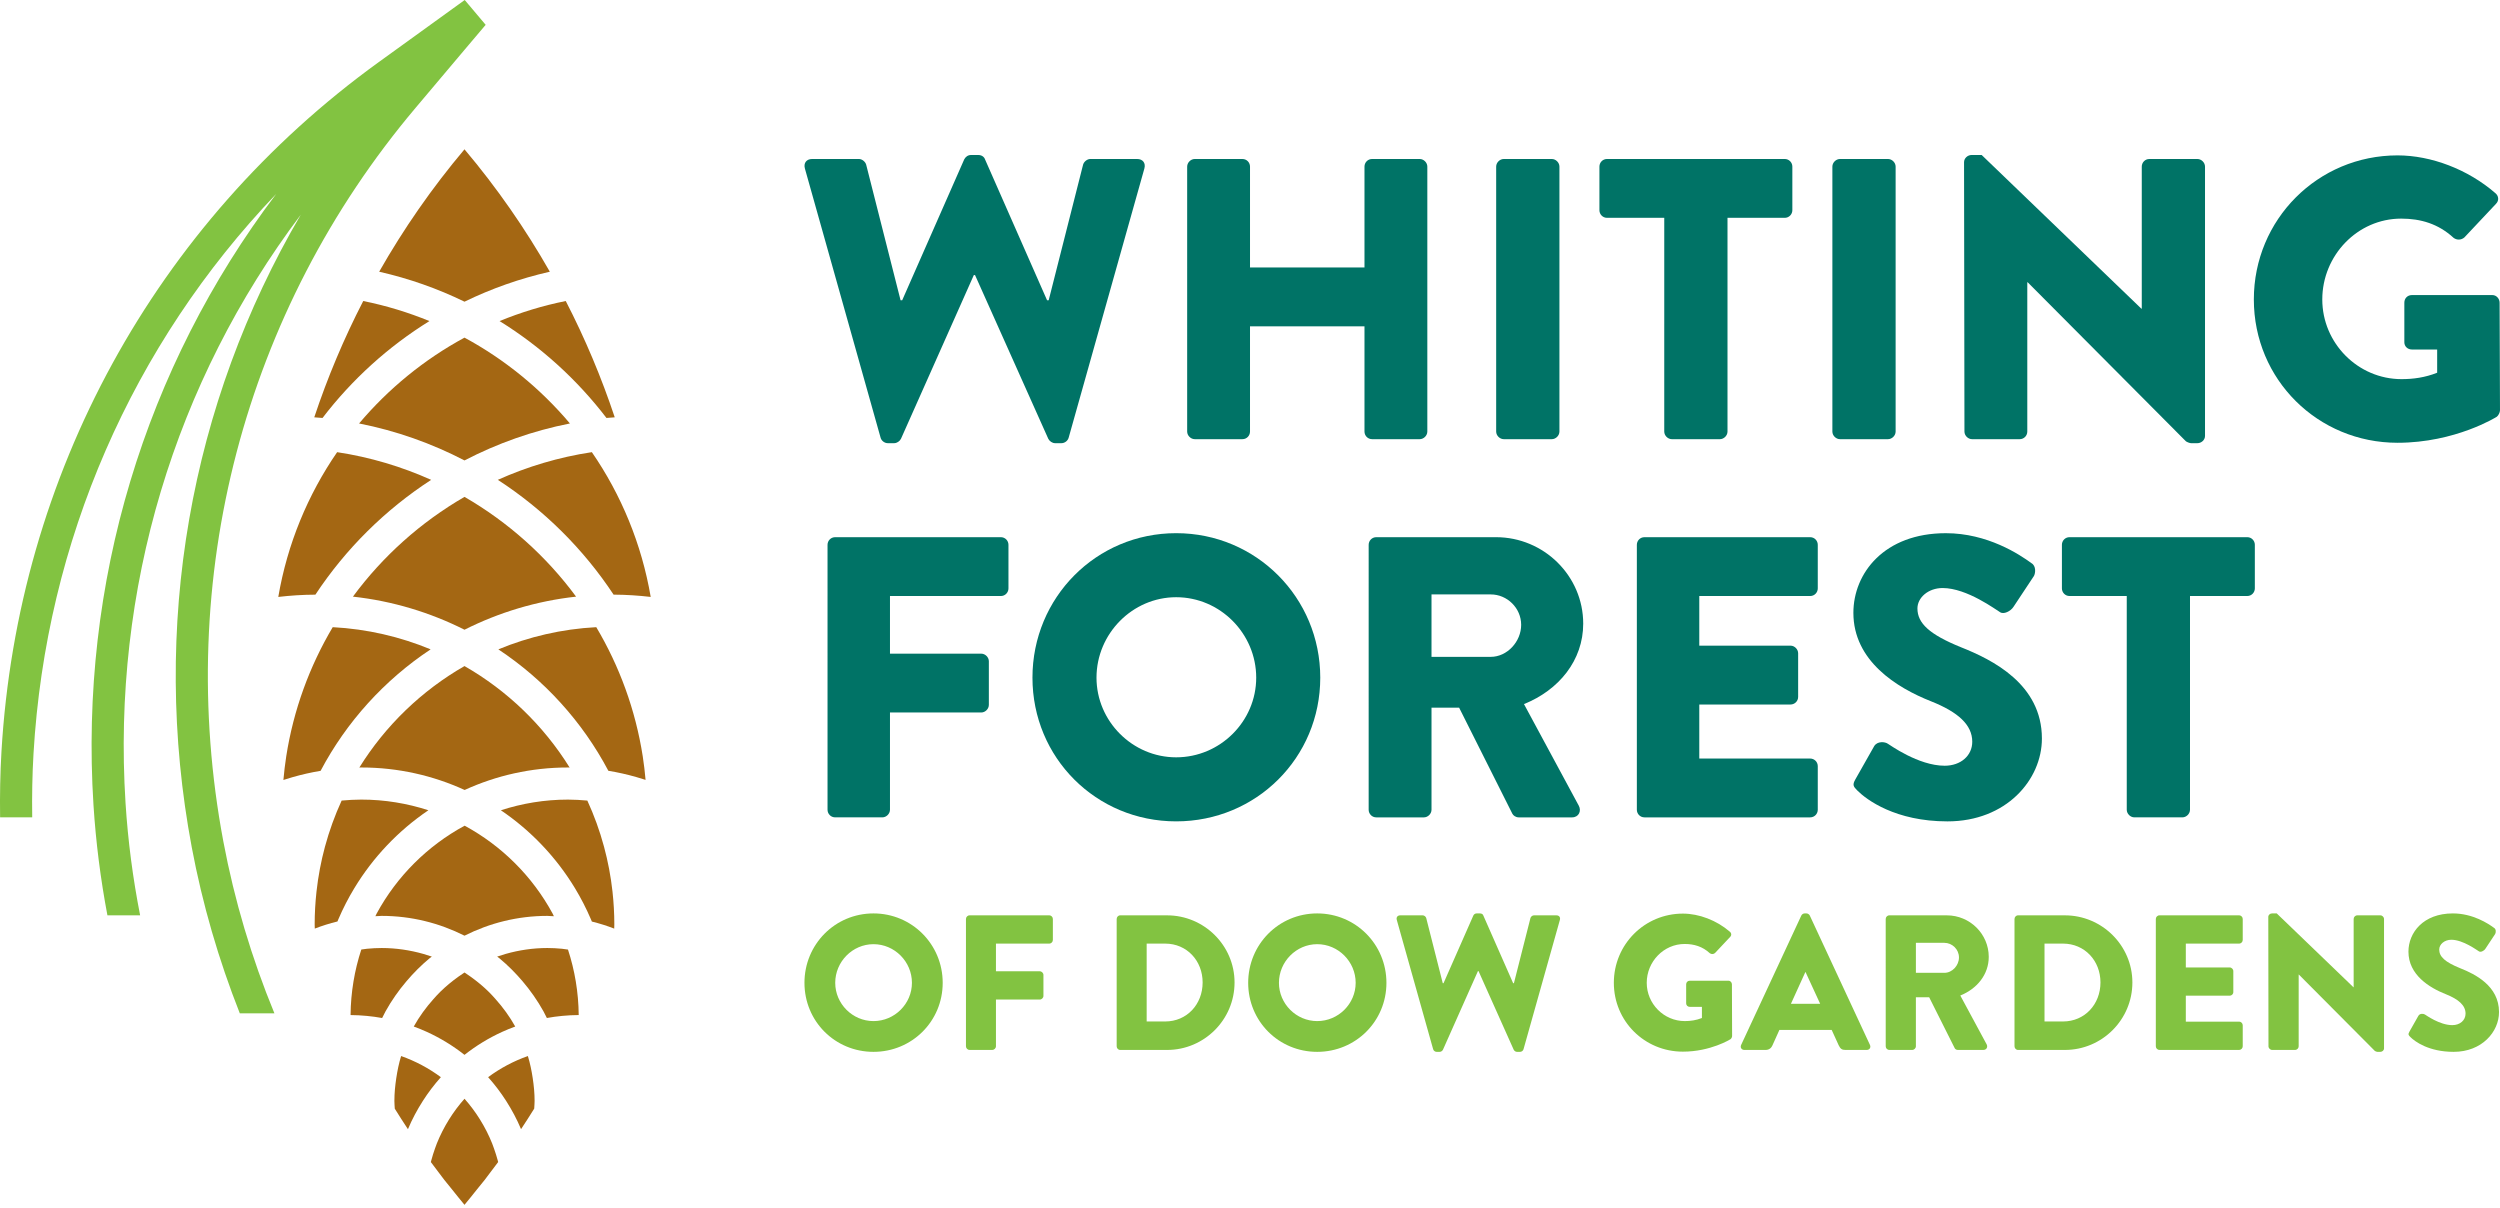 <svg xmlns="http://www.w3.org/2000/svg" xmlns:xlink="http://www.w3.org/1999/xlink" id="Layer_1" x="0px" y="0px" width="300px" height="145px" viewBox="0 0 300 145" xml:space="preserve"><g>	<path fill="#007366" d="M96.59,20.232c-0.191-0.672,0.191-1.153,0.865-1.153h5.62c0.384,0,0.768,0.336,0.864,0.672l4.13,16.283   h0.193l7.444-16.908c0.145-0.288,0.433-0.527,0.817-0.527h0.864c0.433,0,0.721,0.239,0.817,0.527l7.445,16.908h0.192l4.131-16.283   c0.096-0.336,0.48-0.672,0.865-0.672h5.62c0.672,0,1.056,0.48,0.865,1.153l-9.079,32.277c-0.096,0.384-0.479,0.672-0.865,0.672   h-0.768c-0.337,0-0.673-0.24-0.817-0.528l-8.789-19.645h-0.145l-8.742,19.645c-0.144,0.288-0.48,0.528-0.816,0.528h-0.769   c-0.384,0-0.769-0.289-0.865-0.672L96.59,20.232z"></path>	<path fill="#007366" d="M142.46,19.992c0-0.48,0.432-0.913,0.913-0.913h5.716c0.528,0,0.912,0.432,0.912,0.913v12.104h13.737   V19.992c0-0.48,0.384-0.913,0.912-0.913h5.716c0.48,0,0.913,0.432,0.913,0.913v31.796c0,0.48-0.432,0.913-0.913,0.913h-5.716   c-0.528,0-0.912-0.432-0.912-0.913V39.156h-13.737v12.632c0,0.48-0.384,0.913-0.912,0.913h-5.716c-0.481,0-0.913-0.432-0.913-0.913   V19.992z"></path>	<path fill="#007366" d="M179.54,19.992c0-0.48,0.432-0.913,0.913-0.913h5.764c0.48,0,0.914,0.432,0.914,0.913v31.796   c0,0.48-0.434,0.913-0.914,0.913h-5.764c-0.48,0-0.913-0.432-0.913-0.913V19.992z"></path>	<path fill="#007366" d="M199.711,26.14h-6.868c-0.528,0-0.912-0.432-0.912-0.913v-5.236c0-0.479,0.384-0.913,0.912-0.913h21.326   c0.527,0,0.913,0.433,0.913,0.913v5.236c0,0.48-0.386,0.913-0.913,0.913h-6.868v25.649c0,0.48-0.433,0.913-0.912,0.913h-5.765   c-0.48,0-0.913-0.433-0.913-0.913V26.14z"></path>	<path fill="#007366" d="M219.885,19.992c0-0.48,0.432-0.913,0.913-0.913h5.763c0.48,0,0.914,0.432,0.914,0.913v31.796   c0,0.48-0.434,0.913-0.914,0.913h-5.763c-0.481,0-0.913-0.432-0.913-0.913V19.992z"></path>	<path fill="#007366" d="M235.686,19.463c0-0.48,0.433-0.865,0.913-0.865h1.201l19.164,18.444h0.048V19.992   c0-0.481,0.385-0.913,0.913-0.913h5.764c0.479,0,0.912,0.432,0.912,0.913v32.325c0,0.479-0.433,0.865-0.912,0.865h-0.77   c-0.144,0-0.527-0.145-0.624-0.24l-18.973-19.069h-0.047v17.916c0,0.481-0.385,0.913-0.913,0.913h-5.716   c-0.48,0-0.912-0.432-0.912-0.913L235.686,19.463z"></path>	<path fill="#007366" d="M287.704,18.646c4.034,0,8.454,1.682,11.719,4.515c0.433,0.336,0.481,0.913,0.097,1.297l-3.795,4.034   c-0.384,0.336-0.912,0.336-1.296,0.048c-1.825-1.681-3.938-2.306-6.292-2.306c-5.236,0-9.463,4.419-9.463,9.703   c0,5.235,4.274,9.559,9.511,9.559c1.392,0,2.833-0.192,4.274-0.769v-2.786h-3.026c-0.528,0-0.912-0.384-0.912-0.864v-4.756   c0-0.528,0.384-0.913,0.912-0.913h9.655c0.48,0,0.864,0.433,0.864,0.913l0.047,12.92c0,0.241-0.19,0.625-0.384,0.769   c0,0-4.947,3.122-11.911,3.122c-9.559,0-17.243-7.589-17.243-17.195C270.461,26.332,278.146,18.646,287.704,18.646"></path>	<path fill="#007366" d="M99.304,65.374c0-0.48,0.385-0.912,0.913-0.912h19.885c0.528,0,0.913,0.432,0.913,0.912v5.235   c0,0.48-0.385,0.914-0.913,0.914h-13.305v6.916h10.952c0.48,0,0.913,0.432,0.913,0.912v5.235c0,0.481-0.433,0.913-0.913,0.913   h-10.952V97.17c0,0.481-0.432,0.913-0.913,0.913h-5.667c-0.528,0-0.913-0.432-0.913-0.913V65.374z"></path>	<path fill="#007366" d="M141.139,63.981c9.606,0,17.292,7.733,17.292,17.339c0,9.606-7.685,17.244-17.292,17.244   c-9.606,0-17.244-7.638-17.244-17.244C123.895,71.714,131.533,63.981,141.139,63.981 M141.139,90.879   c5.284,0,9.606-4.323,9.606-9.559c0-5.283-4.323-9.654-9.606-9.654c-5.237,0-9.559,4.371-9.559,9.654   C131.58,86.556,135.902,90.879,141.139,90.879"></path>	<path fill="#007366" d="M164.24,65.374c0-0.48,0.386-0.912,0.913-0.912h14.362c5.763,0,10.47,4.659,10.47,10.375   c0,4.419-2.929,7.973-7.108,9.654l6.581,12.2c0.336,0.624,0,1.394-0.816,1.394h-6.388c-0.384,0-0.673-0.24-0.769-0.434   l-6.388-12.728h-3.315v12.249c0,0.479-0.431,0.913-0.913,0.913h-5.716c-0.527,0-0.913-0.434-0.913-0.913V65.374z M178.89,78.823   c1.969,0,3.65-1.825,3.65-3.842c0-2.019-1.681-3.651-3.65-3.651h-7.109v7.493H178.89z"></path>	<path fill="#007366" d="M196.422,65.374c0-0.48,0.384-0.912,0.912-0.912h19.885c0.528,0,0.913,0.432,0.913,0.912v5.235   c0,0.48-0.385,0.914-0.913,0.914h-13.305v5.955h10.951c0.48,0,0.912,0.433,0.912,0.913v5.236c0,0.527-0.432,0.913-0.912,0.913   h-10.951v6.484h13.305c0.528,0,0.913,0.432,0.913,0.912v5.234c0,0.481-0.385,0.913-0.913,0.913h-19.885   c-0.528,0-0.912-0.432-0.912-0.913V65.374z"></path>	<path fill="#007366" d="M222.646,93.521l2.258-3.987c0.385-0.624,1.296-0.528,1.633-0.287c0.192,0.096,3.65,2.641,6.821,2.641   c1.921,0,3.313-1.2,3.313-2.881c0-2.017-1.682-3.554-4.947-4.851c-4.131-1.633-9.318-4.852-9.318-10.615   c0-4.754,3.698-9.558,11.096-9.558c4.995,0,8.838,2.545,10.279,3.602c0.575,0.336,0.479,1.202,0.288,1.538l-2.45,3.698   c-0.336,0.529-1.2,0.961-1.633,0.625c-0.433-0.24-3.938-2.882-6.868-2.882c-1.729,0-3.026,1.153-3.026,2.45   c0,1.776,1.44,3.122,5.235,4.659c3.747,1.489,9.702,4.419,9.702,10.951c0,4.947-4.274,9.942-11.335,9.942   c-6.244,0-9.703-2.594-10.808-3.698C222.405,94.385,222.262,94.193,222.646,93.521"></path>	<path fill="#007366" d="M255.211,71.522h-6.869c-0.528,0-0.912-0.433-0.912-0.913v-5.236c0-0.48,0.384-0.912,0.912-0.912h21.325   c0.529,0,0.914,0.432,0.914,0.912v5.236c0,0.479-0.385,0.913-0.914,0.913H262.8v25.648c0,0.479-0.433,0.913-0.913,0.913h-5.764   c-0.48,0-0.912-0.434-0.912-0.913V71.522z"></path>	<path fill="#82C341" d="M104.818,109.61c4.614,0,8.306,3.714,8.306,8.329s-3.692,8.283-8.306,8.283   c-4.615,0-8.283-3.668-8.283-8.283S100.204,109.61,104.818,109.61 M104.818,122.531c2.538,0,4.614-2.076,4.614-4.592   c0-2.538-2.076-4.638-4.614-4.638c-2.515,0-4.591,2.1-4.591,4.638C100.227,120.455,102.304,122.531,104.818,122.531"></path>	<path fill="#82C341" d="M115.915,110.279c0-0.23,0.185-0.438,0.438-0.438h9.553c0.253,0,0.438,0.208,0.438,0.438v2.514   c0,0.232-0.184,0.439-0.438,0.439h-6.392v3.322h5.261c0.23,0,0.438,0.208,0.438,0.438v2.517c0,0.229-0.208,0.438-0.438,0.438   h-5.261v5.606c0,0.231-0.208,0.438-0.438,0.438h-2.723c-0.253,0-0.438-0.207-0.438-0.438V110.279z"></path>	<path fill="#82C341" d="M134.001,110.279c0-0.23,0.185-0.438,0.416-0.438h5.63c4.453,0,8.099,3.622,8.099,8.054   c0,4.475-3.646,8.098-8.099,8.098h-5.63c-0.231,0-0.416-0.207-0.416-0.438V110.279z M139.816,122.577c2.607,0,4.5-2.054,4.5-4.683   c0-2.608-1.893-4.662-4.5-4.662H137.6v9.345H139.816z"></path>	<path fill="#82C341" d="M158.065,109.61c4.615,0,8.307,3.714,8.307,8.329s-3.691,8.283-8.307,8.283   c-4.615,0-8.283-3.668-8.283-8.283S153.451,109.61,158.065,109.61 M158.065,122.531c2.538,0,4.615-2.076,4.615-4.592   c0-2.538-2.078-4.638-4.615-4.638c-2.515,0-4.592,2.1-4.592,4.638C153.474,120.455,155.55,122.531,158.065,122.531"></path>	<path fill="#82C341" d="M167.616,110.395c-0.093-0.322,0.091-0.554,0.416-0.554h2.699c0.185,0,0.37,0.161,0.416,0.323l1.985,7.821   h0.092l3.577-8.121c0.069-0.14,0.208-0.253,0.392-0.253h0.416c0.208,0,0.346,0.113,0.392,0.253l3.577,8.121h0.093l1.984-7.821   c0.046-0.162,0.231-0.323,0.416-0.323h2.7c0.322,0,0.507,0.231,0.414,0.554l-4.36,15.506c-0.046,0.185-0.231,0.322-0.416,0.322   h-0.369c-0.163,0-0.324-0.115-0.394-0.254l-4.223-9.438h-0.069l-4.199,9.438c-0.069,0.139-0.231,0.254-0.392,0.254h-0.37   c-0.185,0-0.37-0.138-0.417-0.322L167.616,110.395z"></path>	<path fill="#82C341" d="M201.946,109.633c1.938,0,4.061,0.809,5.63,2.169c0.207,0.163,0.23,0.438,0.046,0.623l-1.822,1.938   c-0.186,0.161-0.438,0.161-0.624,0.022c-0.876-0.808-1.892-1.107-3.021-1.107c-2.516,0-4.547,2.123-4.547,4.661   c0,2.516,2.055,4.592,4.569,4.592c0.669,0,1.361-0.093,2.053-0.369v-1.338h-1.453c-0.253,0-0.438-0.186-0.438-0.416v-2.284   c0-0.254,0.186-0.438,0.438-0.438h4.638c0.231,0,0.416,0.206,0.416,0.438l0.022,6.206c0,0.117-0.092,0.301-0.185,0.371   c0,0-2.376,1.498-5.722,1.498c-4.592,0-8.284-3.645-8.284-8.26S197.354,109.633,201.946,109.633"></path>	<path fill="#82C341" d="M208.936,125.393l7.223-15.529c0.068-0.139,0.23-0.253,0.392-0.253h0.23c0.162,0,0.323,0.114,0.393,0.253   l7.222,15.529c0.139,0.3-0.046,0.6-0.392,0.6h-2.562c-0.415,0-0.6-0.139-0.808-0.576l-0.83-1.824h-6.277l-0.831,1.848   c-0.114,0.275-0.367,0.553-0.83,0.553h-2.538C208.981,125.992,208.797,125.692,208.936,125.393 M218.419,120.455l-1.754-3.808   h-0.023l-1.73,3.808H218.419z"></path>	<path fill="#82C341" d="M226.285,110.279c0-0.23,0.184-0.438,0.438-0.438h6.898c2.768,0,5.029,2.237,5.029,4.983   c0,2.123-1.407,3.83-3.414,4.639l3.162,5.86c0.161,0.3,0,0.669-0.394,0.669h-3.068c-0.185,0-0.323-0.115-0.369-0.207l-3.068-6.115   h-1.593v5.884c0,0.231-0.207,0.438-0.438,0.438h-2.745c-0.255,0-0.438-0.207-0.438-0.438V110.279z M233.322,116.74   c0.946,0,1.754-0.877,1.754-1.846c0-0.971-0.808-1.754-1.754-1.754h-3.415v3.6H233.322z"></path>	<path fill="#82C341" d="M241.741,110.279c0-0.23,0.186-0.438,0.416-0.438h5.63c4.454,0,8.099,3.622,8.099,8.054   c0,4.475-3.645,8.098-8.099,8.098h-5.63c-0.23,0-0.416-0.207-0.416-0.438V110.279z M247.557,122.577   c2.606,0,4.499-2.054,4.499-4.683c0-2.608-1.893-4.662-4.499-4.662h-2.216v9.345H247.557z"></path>	<path fill="#82C341" d="M258.699,110.279c0-0.23,0.184-0.438,0.438-0.438h9.553c0.254,0,0.438,0.208,0.438,0.438v2.514   c0,0.232-0.185,0.439-0.438,0.439h-6.392v2.861h5.262c0.231,0,0.438,0.207,0.438,0.439v2.514c0,0.254-0.206,0.438-0.438,0.438   h-5.262v3.115h6.392c0.254,0,0.438,0.208,0.438,0.438v2.515c0,0.231-0.185,0.438-0.438,0.438h-9.553   c-0.254,0-0.438-0.207-0.438-0.438V110.279z"></path>	<path fill="#82C341" d="M272.195,110.025c0-0.23,0.207-0.414,0.438-0.414h0.577l9.206,8.859h0.023v-8.191   c0-0.23,0.185-0.438,0.438-0.438h2.769c0.23,0,0.438,0.208,0.438,0.438v15.528c0,0.23-0.208,0.415-0.438,0.415h-0.37   c-0.068,0-0.253-0.069-0.299-0.115l-9.114-9.16h-0.022v8.607c0,0.23-0.186,0.438-0.439,0.438h-2.746   c-0.229,0-0.438-0.208-0.438-0.438L272.195,110.025z"></path>	<path fill="#82C341" d="M289.129,123.8l1.084-1.915c0.186-0.3,0.624-0.254,0.786-0.138c0.091,0.046,1.752,1.269,3.275,1.269   c0.923,0,1.592-0.577,1.592-1.385c0-0.969-0.807-1.707-2.376-2.33c-1.984-0.784-4.477-2.331-4.477-5.1   c0-2.283,1.776-4.591,5.33-4.591c2.399,0,4.246,1.223,4.938,1.731c0.277,0.16,0.23,0.576,0.14,0.736l-1.177,1.777   c-0.163,0.254-0.577,0.462-0.784,0.299c-0.209-0.114-1.892-1.383-3.301-1.383c-0.831,0-1.453,0.553-1.453,1.176   c0,0.854,0.691,1.5,2.515,2.238c1.8,0.715,4.661,2.123,4.661,5.262c0,2.377-2.055,4.775-5.446,4.775   c-2.998,0-4.661-1.246-5.19-1.776C289.014,124.217,288.944,124.123,289.129,123.8"></path>	<path fill="#A46713" d="M51.739,57.582c-3.539-1.585-7.321-2.724-11.283-3.322c-3.519,5.111-5.974,11.007-7.062,17.372   c1.462-0.171,2.946-0.268,4.452-0.273C41.478,65.865,46.215,61.169,51.739,57.582"></path>	<path fill="#A46713" d="M51.406,97.231c-2.539-0.823-5.242-1.28-8.055-1.28c-0.795,0-1.578,0.049-2.354,0.118   c-0.811,1.771-1.483,3.617-1.999,5.528c-0.472,1.749-0.815,3.548-1.017,5.391c-0.142,1.293-0.22,2.604-0.22,3.934   c0,0.171,0.01,0.34,0.013,0.51c0.88-0.343,1.788-0.625,2.719-0.855c0.039-0.096,0.078-0.189,0.119-0.285   c0.548-1.278,1.182-2.512,1.896-3.691C44.762,102.871,47.806,99.67,51.406,97.231"></path>	<path fill="#A46713" d="M55.74,116.699c-0.245,0.158-0.482,0.323-0.719,0.492c-0.78,0.559-1.521,1.168-2.204,1.84   c-0.279,0.273-0.539,0.566-0.8,0.857c-0.902,1.008-1.702,2.105-2.366,3.295c0.538,0.199,1.066,0.411,1.583,0.648   c1.615,0.74,3.125,1.663,4.505,2.752c1.38-1.089,2.89-2.012,4.505-2.752c0.517-0.237,1.045-0.449,1.583-0.648   c-0.664-1.188-1.464-2.287-2.366-3.295c-0.262-0.291-0.521-0.584-0.8-0.857c-0.683-0.672-1.423-1.281-2.204-1.84   C56.222,117.022,55.984,116.857,55.74,116.699"></path>	<path fill="#A46713" d="M78.085,71.631c-1.088-6.365-3.543-12.261-7.062-17.372c-3.962,0.597-7.745,1.736-11.284,3.321   c5.525,3.587,10.262,8.284,13.893,13.777C75.139,71.363,76.623,71.461,78.085,71.631"></path>	<path fill="#A46713" d="M67.437,113.851c-0.58-0.056-1.166-0.089-1.76-0.089c-1.73,0-3.397,0.256-4.983,0.703   c-0.35,0.099-0.692,0.209-1.034,0.326c0.09,0.074,0.188,0.138,0.277,0.211c1.001,0.828,1.919,1.751,2.761,2.74   c0.953,1.118,1.801,2.329,2.52,3.622c0.145,0.259,0.271,0.528,0.406,0.796c0.61-0.107,1.226-0.199,1.851-0.254   c0.65-0.059,1.305-0.1,1.97-0.1c-0.026-2.742-0.478-5.381-1.288-7.857C67.917,113.916,67.68,113.873,67.437,113.851"></path>	<path fill="#A46713" d="M72.776,50.155c0.329-0.033,0.662-0.05,0.993-0.076c-1.587-4.766-3.544-9.433-5.878-13.956   c-2.751,0.551-5.405,1.366-7.943,2.406C64.9,41.597,69.247,45.545,72.776,50.155"></path>	<path fill="#A46713" d="M51.531,38.53c-2.538-1.041-5.193-1.854-7.943-2.407c-2.334,4.523-4.291,9.191-5.877,13.956   c0.331,0.027,0.664,0.043,0.993,0.076C42.232,45.545,46.579,41.597,51.531,38.53"></path>	<path fill="#A46713" d="M48.134,126.725c-0.264,0.859-0.447,1.753-0.583,2.662c-0.133,0.891-0.224,1.797-0.224,2.725   c0,0.312,0.031,0.617,0.046,0.927c0.514,0.827,1.041,1.648,1.581,2.464c0.493-1.186,1.098-2.311,1.781-3.381   c0.646-1.016,1.374-1.969,2.17-2.861C51.462,128.191,49.858,127.334,48.134,126.725"></path>	<path fill="#A46713" d="M65.995,109.924c0.159,0.002,0.314,0.019,0.472,0.023c-0.058-0.112-0.106-0.232-0.167-0.344   c-2.418-4.447-6.092-8.111-10.544-10.52c-4.46,2.413-8.138,6.084-10.556,10.541c-0.056,0.104-0.099,0.216-0.154,0.32   c0.147-0.004,0.292-0.02,0.439-0.021c0.106-0.002,0.21-0.017,0.317-0.017c3.575,0,6.943,0.87,9.938,2.376   c2.994-1.506,6.363-2.376,9.938-2.376C65.785,109.907,65.888,109.922,65.995,109.924"></path>	<path fill="#A46713" d="M71.553,75.26c-4.144,0.22-8.099,1.149-11.749,2.663c5.529,3.664,10.084,8.679,13.199,14.571   c1.143,0.187,2.262,0.44,3.358,0.754c0.373,0.105,0.742,0.217,1.108,0.338c-0.085-0.95-0.194-1.893-0.339-2.824   C76.259,85.174,74.328,79.938,71.553,75.26"></path>	<path fill="#A46713" d="M51.675,77.923c-3.651-1.514-7.605-2.442-11.749-2.663c-2.774,4.679-4.706,9.914-5.577,15.501   c-0.146,0.936-0.255,1.882-0.341,2.835c0.368-0.121,0.739-0.234,1.112-0.341c1.094-0.312,2.211-0.567,3.352-0.756   C41.586,86.606,46.144,81.589,51.675,77.923"></path>	<path fill="#A46713" d="M63.345,126.725c-1.724,0.609-3.328,1.467-4.771,2.535c0.797,0.893,1.524,1.846,2.17,2.86   c0.682,1.071,1.287,2.194,1.781,3.379c0.541-0.815,1.067-1.636,1.581-2.465c0.016-0.309,0.046-0.611,0.046-0.923   c0-0.928-0.09-1.833-0.224-2.725C63.792,128.478,63.609,127.584,63.345,126.725"></path>	<path fill="#A46713" d="M55.74,59.626c-5.248,3.033-9.809,7.116-13.39,11.971c4.768,0.524,9.281,1.901,13.39,3.97   c4.108-2.069,8.621-3.446,13.389-3.97C65.549,66.742,60.987,62.659,55.74,59.626"></path>	<path fill="#A46713" d="M65.979,32.606c-2.919-5.127-6.326-10.048-10.24-14.688c-3.913,4.64-7.32,9.562-10.238,14.688   c3.581,0.814,7.013,2.023,10.239,3.597C58.965,34.63,62.397,33.421,65.979,32.606"></path>	<path fill="#A46713" d="M68.355,92.102c-3.126-5.031-7.468-9.223-12.616-12.174c-5.147,2.951-9.49,7.144-12.617,12.175   c0.077,0,0.152-0.005,0.229-0.005c4.423,0,8.622,0.971,12.405,2.699c3.783-1.729,7.981-2.699,12.404-2.699   C68.226,92.098,68.29,92.102,68.355,92.102"></path>	<path fill="#A46713" d="M55.74,40.516c-4.84,2.619-9.126,6.127-12.651,10.3c4.473,0.88,8.719,2.395,12.651,4.436   c3.932-2.041,8.178-3.555,12.65-4.436C64.865,46.643,60.58,43.135,55.74,40.516"></path>	<path fill="#A46713" d="M51.542,115.002c0.089-0.074,0.187-0.139,0.278-0.211c-0.341-0.117-0.685-0.228-1.034-0.326   c-1.587-0.447-3.254-0.703-4.983-0.703c-0.594,0-1.18,0.033-1.76,0.088c-0.232,0.022-0.458,0.062-0.686,0.093   c-0.811,2.481-1.263,5.12-1.289,7.865c0.653,0.001,1.297,0.041,1.937,0.099c0.626,0.055,1.241,0.146,1.852,0.254   c0.134-0.268,0.262-0.537,0.406-0.796c0.719-1.294,1.565-2.503,2.519-3.622C49.623,116.753,50.541,115.83,51.542,115.002"></path>	<path fill="#A46713" d="M59.283,137.83c-0.071-0.199-0.14-0.402-0.219-0.599c-0.401-1.009-0.894-1.969-1.459-2.88   c-0.551-0.889-1.174-1.723-1.864-2.501c-0.69,0.778-1.313,1.612-1.865,2.501c-0.566,0.911-1.058,1.871-1.46,2.88   c-0.078,0.196-0.147,0.399-0.219,0.599c-0.167,0.469-0.316,0.944-0.446,1.432c-0.016,0.062-0.032,0.124-0.048,0.186   c0.427,0.582,0.865,1.158,1.305,1.731c0.109,0.14,0.211,0.283,0.32,0.423c0.296,0.38,0.61,0.75,0.913,1.127   c0.496,0.619,0.985,1.241,1.499,1.851c0.513-0.609,1.001-1.232,1.498-1.852c0.302-0.377,0.617-0.745,0.912-1.125   c0.11-0.141,0.213-0.284,0.321-0.425c0.442-0.574,0.879-1.151,1.307-1.733c-0.016-0.061-0.031-0.122-0.047-0.184   C59.6,138.774,59.451,138.299,59.283,137.83"></path>	<g>		<defs>			<rect id="SVGID_1_" width="300" height="144.579"></rect>		</defs>		<clipPath id="SVGID_2_">			<use xlink:href="#SVGID_1_"></use>		</clipPath>		<path clip-path="url(#SVGID_2_)" fill="#A46713" d="M72.481,101.6c-0.515-1.913-1.188-3.762-2-5.531    c-0.766-0.068-1.537-0.117-2.32-0.117c-2.813,0-5.517,0.457-8.055,1.28c3.593,2.433,6.632,5.626,8.886,9.344    c0.714,1.18,1.349,2.413,1.898,3.691c0.045,0.105,0.089,0.212,0.134,0.319c0.917,0.227,1.813,0.508,2.682,0.846    c0.002-0.17,0.013-0.339,0.013-0.51c0-1.33-0.079-2.641-0.22-3.933C73.296,105.146,72.953,103.347,72.481,101.6"></path>		<path clip-path="url(#SVGID_2_)" fill="#82C341" d="M58.262,2.958l-0.011-0.013L55.767,0L55.71,0.041l-0.014,0.01L45.439,7.46    C18.619,26.845,2.121,56.996,0.176,90.188c-0.154,2.629-0.202,5.264-0.164,7.895h3.854c-0.039-2.557,0.007-5.115,0.156-7.668    c1.495-25.5,11.896-49.13,29.126-67.146C17.397,44.081,9.519,69.942,11.218,96.611c0.283,4.44,0.846,8.859,1.672,13.23h3.925    c-0.872-4.447-1.463-8.949-1.751-13.475C13.429,70.701,20.986,45.812,36.1,25.758c-13.298,22.673-18.058,49.484-13.088,75.923    c1.28,6.806,3.22,13.481,5.764,19.919h4.154c-2.737-6.645-4.802-13.564-6.13-20.629c-5.927-31.534,2.48-63.617,23.064-88.023    l2.946-3.493l2.945-3.492l2.525-2.984L58.262,2.958z"></path>	</g></g></svg>